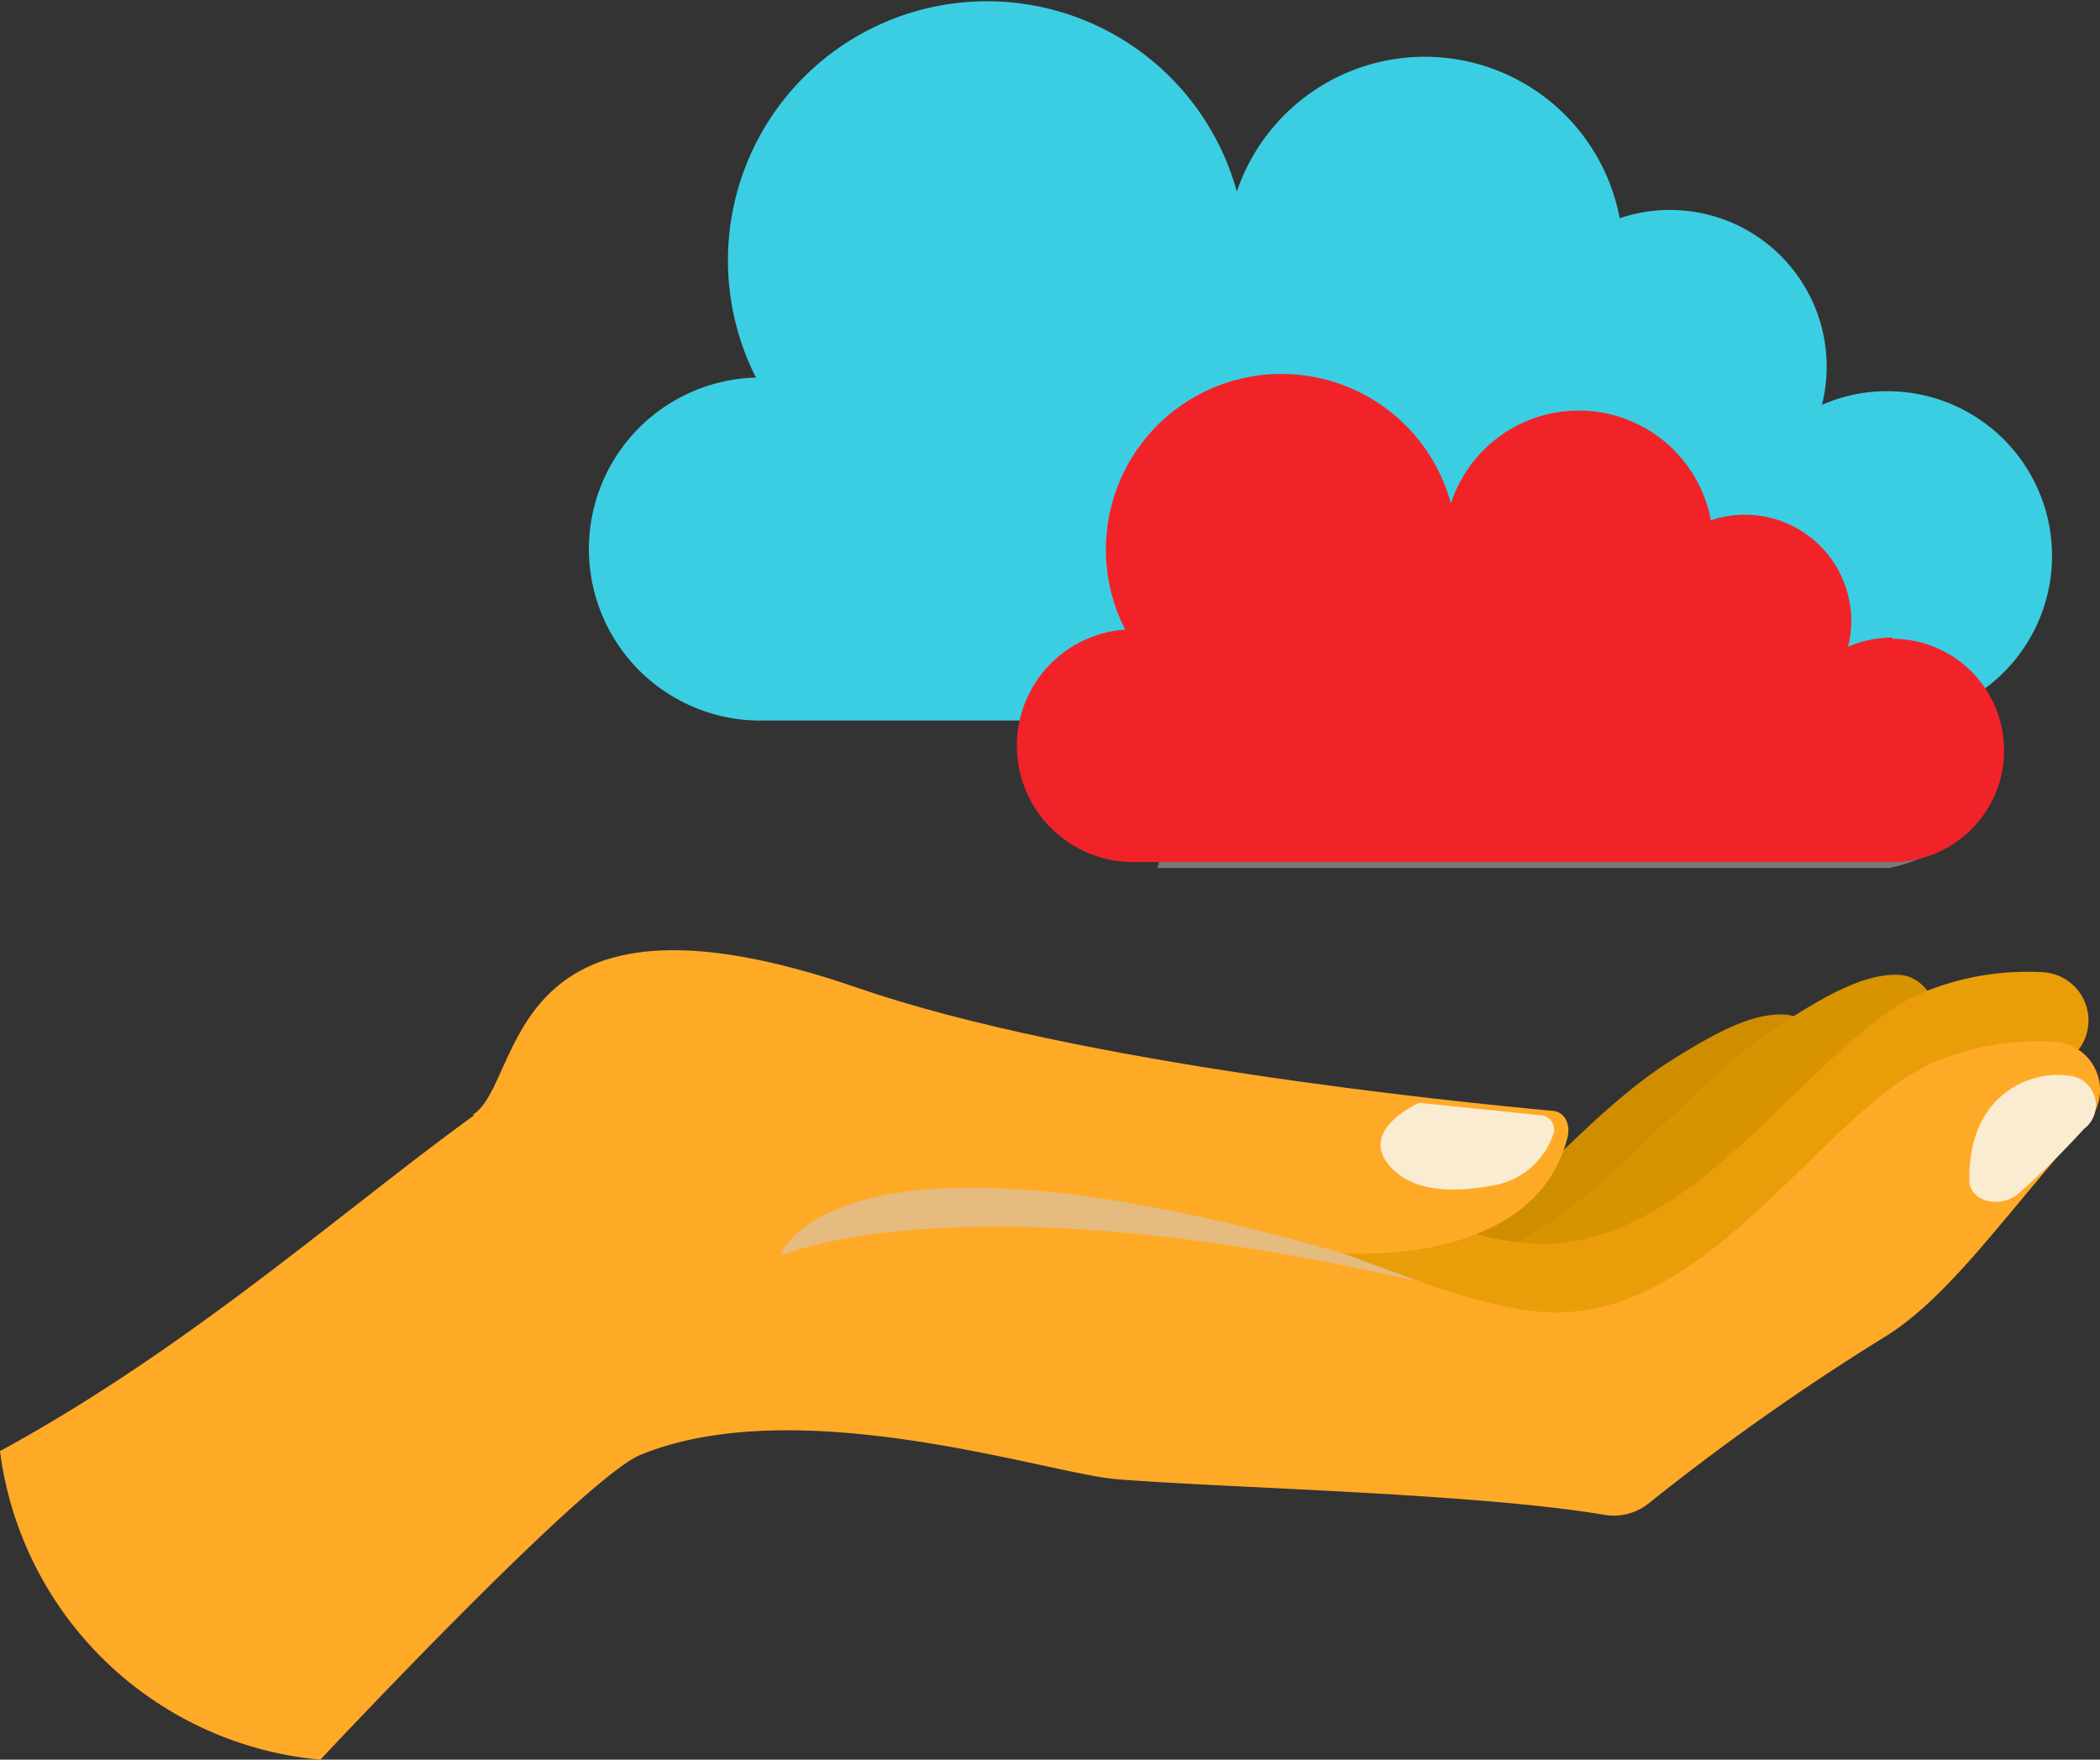 <svg xmlns="http://www.w3.org/2000/svg" viewBox="0 0 70.92 59.42"><rect x="0" y="0" width="70.92" height="59.42" fill="#333333" stroke="none"/><defs><style>.cls-1{isolation:isolate;}.cls-2{fill:#cf8e00;}.cls-3{fill:#d89300;}.cls-4{fill:#e99e09;}.cls-5{fill:#ffaa27;}.cls-6{fill:#d9c5ae;opacity:0.65;}.cls-6,.cls-9{mix-blend-mode:multiply;}.cls-7{fill:#faecd0;}.cls-8{fill:#3bcee2;}.cls-9{fill:#c1c1c1;opacity:0.5;}.cls-10{fill:#f22328;}</style></defs><title>Asset 13</title><g class="cls-1"><g id="Layer_2" data-name="Layer 2"><g id="Layer_1-2" data-name="Layer 1"><path class="cls-2" d="M60.27,34.26c-1.15-.07-2.51.72-3.85,1.56-4.23,2.68-7.48,8.55-12.91,8.5-2.47,0-6.44-1.76-10.47-3.26l-.43,4.24A52.51,52.51,0,0,1,38.45,47a75.64,75.64,0,0,0,10.11,2.8c2.72-1.71,6.63-5.38,12.73-12.16C62.2,36.62,61.62,34.34,60.27,34.26Z"/><path class="cls-3" d="M42.31,45.65a75.64,75.64,0,0,0,10.11,2.8c2.72-1.71,6.64-5.38,12.73-12.16.91-1,.33-3.29-1-3.37-1.15-.07-2.5.71-3.84,1.56C56.05,37.16,52.8,43,47.37,43s-18-8.33-22.9-4.37l0-.06L24.08,42C30.26,42.68,36.42,43.54,42.31,45.65Z"/><path class="cls-4" d="M47,44.66a73.72,73.72,0,0,0,10.11,2.79c2.72-1.7,6.86-5.12,13-11.9A1.63,1.63,0,0,0,69,32.83a9.24,9.24,0,0,0-4,.66C61.28,35,57.51,42,52.07,42S34,33.64,29.18,37.6l-.05-.05L28.78,41C35,41.68,41.13,42.54,47,44.66Z"/><path class="cls-5" d="M0,49A12,12,0,0,0,10.82,59.42S19.63,50,21.6,49.14c5.36-2.22,13.82.63,16.12.81,3.74.3,12.12.47,16.45,1.2a1.89,1.89,0,0,0,1.49-.37,81,81,0,0,1,7.9-5.58c2.26-1.35,4.17-4.22,6.94-7.3a1.63,1.63,0,0,0-1.09-2.72,9.08,9.08,0,0,0-4,.65c-3.71,1.51-7.48,8.54-12.91,8.49S34.44,36,29.59,40c0,0-5.8-7.21-10.86-4.16S7.75,44.78,0,49Z"/><path class="cls-6" d="M37.76,39.64,31,35.54c-12.13-4.18-11,1.14-12.77,2.22l8.17,4.63s6-2.7,21.59.9C48,43.29,38.19,39.68,37.76,39.64Z"/><path class="cls-5" d="M52.94,38.4c.1-.42-.08-.86-.51-.89-3.36-.31-16-1.58-23.46-4.15-12.13-4.19-11.25,3.2-13,4.28l10.39,4.75S28,37.31,45.3,42.31C45.3,42.31,51.81,42.88,52.94,38.4Z"/><path class="cls-7" d="M47.93,37.24s-2.07.9-1,2.13c.57.64,1.56,1,3.37.68a2.62,2.62,0,0,0,2.18-1.82.49.49,0,0,0-.44-.57Z"/><path class="cls-7" d="M69.81,36.32c-1.22-.17-3.35.62-3.3,3.54,0,.68,1,1,1.67.43a28.9,28.9,0,0,0,2.2-2.17A1,1,0,0,0,69.81,36.32Z"/><path class="cls-8" d="M63.74,13.21a5.47,5.47,0,0,0-2.21.46,5.29,5.29,0,0,0-5.15-6.58,5.19,5.19,0,0,0-1.68.28,6.7,6.7,0,0,0-12.93-.9,8.75,8.75,0,1,0-16.24,6.28,5.79,5.79,0,0,0,.3,11.58H63.74a5.56,5.56,0,1,0,0-11.12Z"/><path class="cls-9" d="M67.14,27.18a7.79,7.79,0,0,0,.09-1.2,3.6,3.6,0,0,0-3.6-3.6,3.53,3.53,0,0,0-1.13.19A4.54,4.54,0,0,0,53.73,22a5.94,5.94,0,0,0-11.67,1.55,5.87,5.87,0,0,0,.66,2.71,3.93,3.93,0,0,0-3.63,3.05H63.81A5.59,5.59,0,0,0,67.14,27.18Z"/><path class="cls-10" d="M63.91,21.53a3.76,3.76,0,0,0-1.5.31,3.43,3.43,0,0,0,.11-.86,3.59,3.59,0,0,0-4.74-3.41A4.54,4.54,0,0,0,49,17a5.93,5.93,0,1,0-11,4.26,3.93,3.93,0,0,0,.2,7.85H63.91a3.77,3.77,0,1,0,0-7.54Z"/></g></g></g></svg>